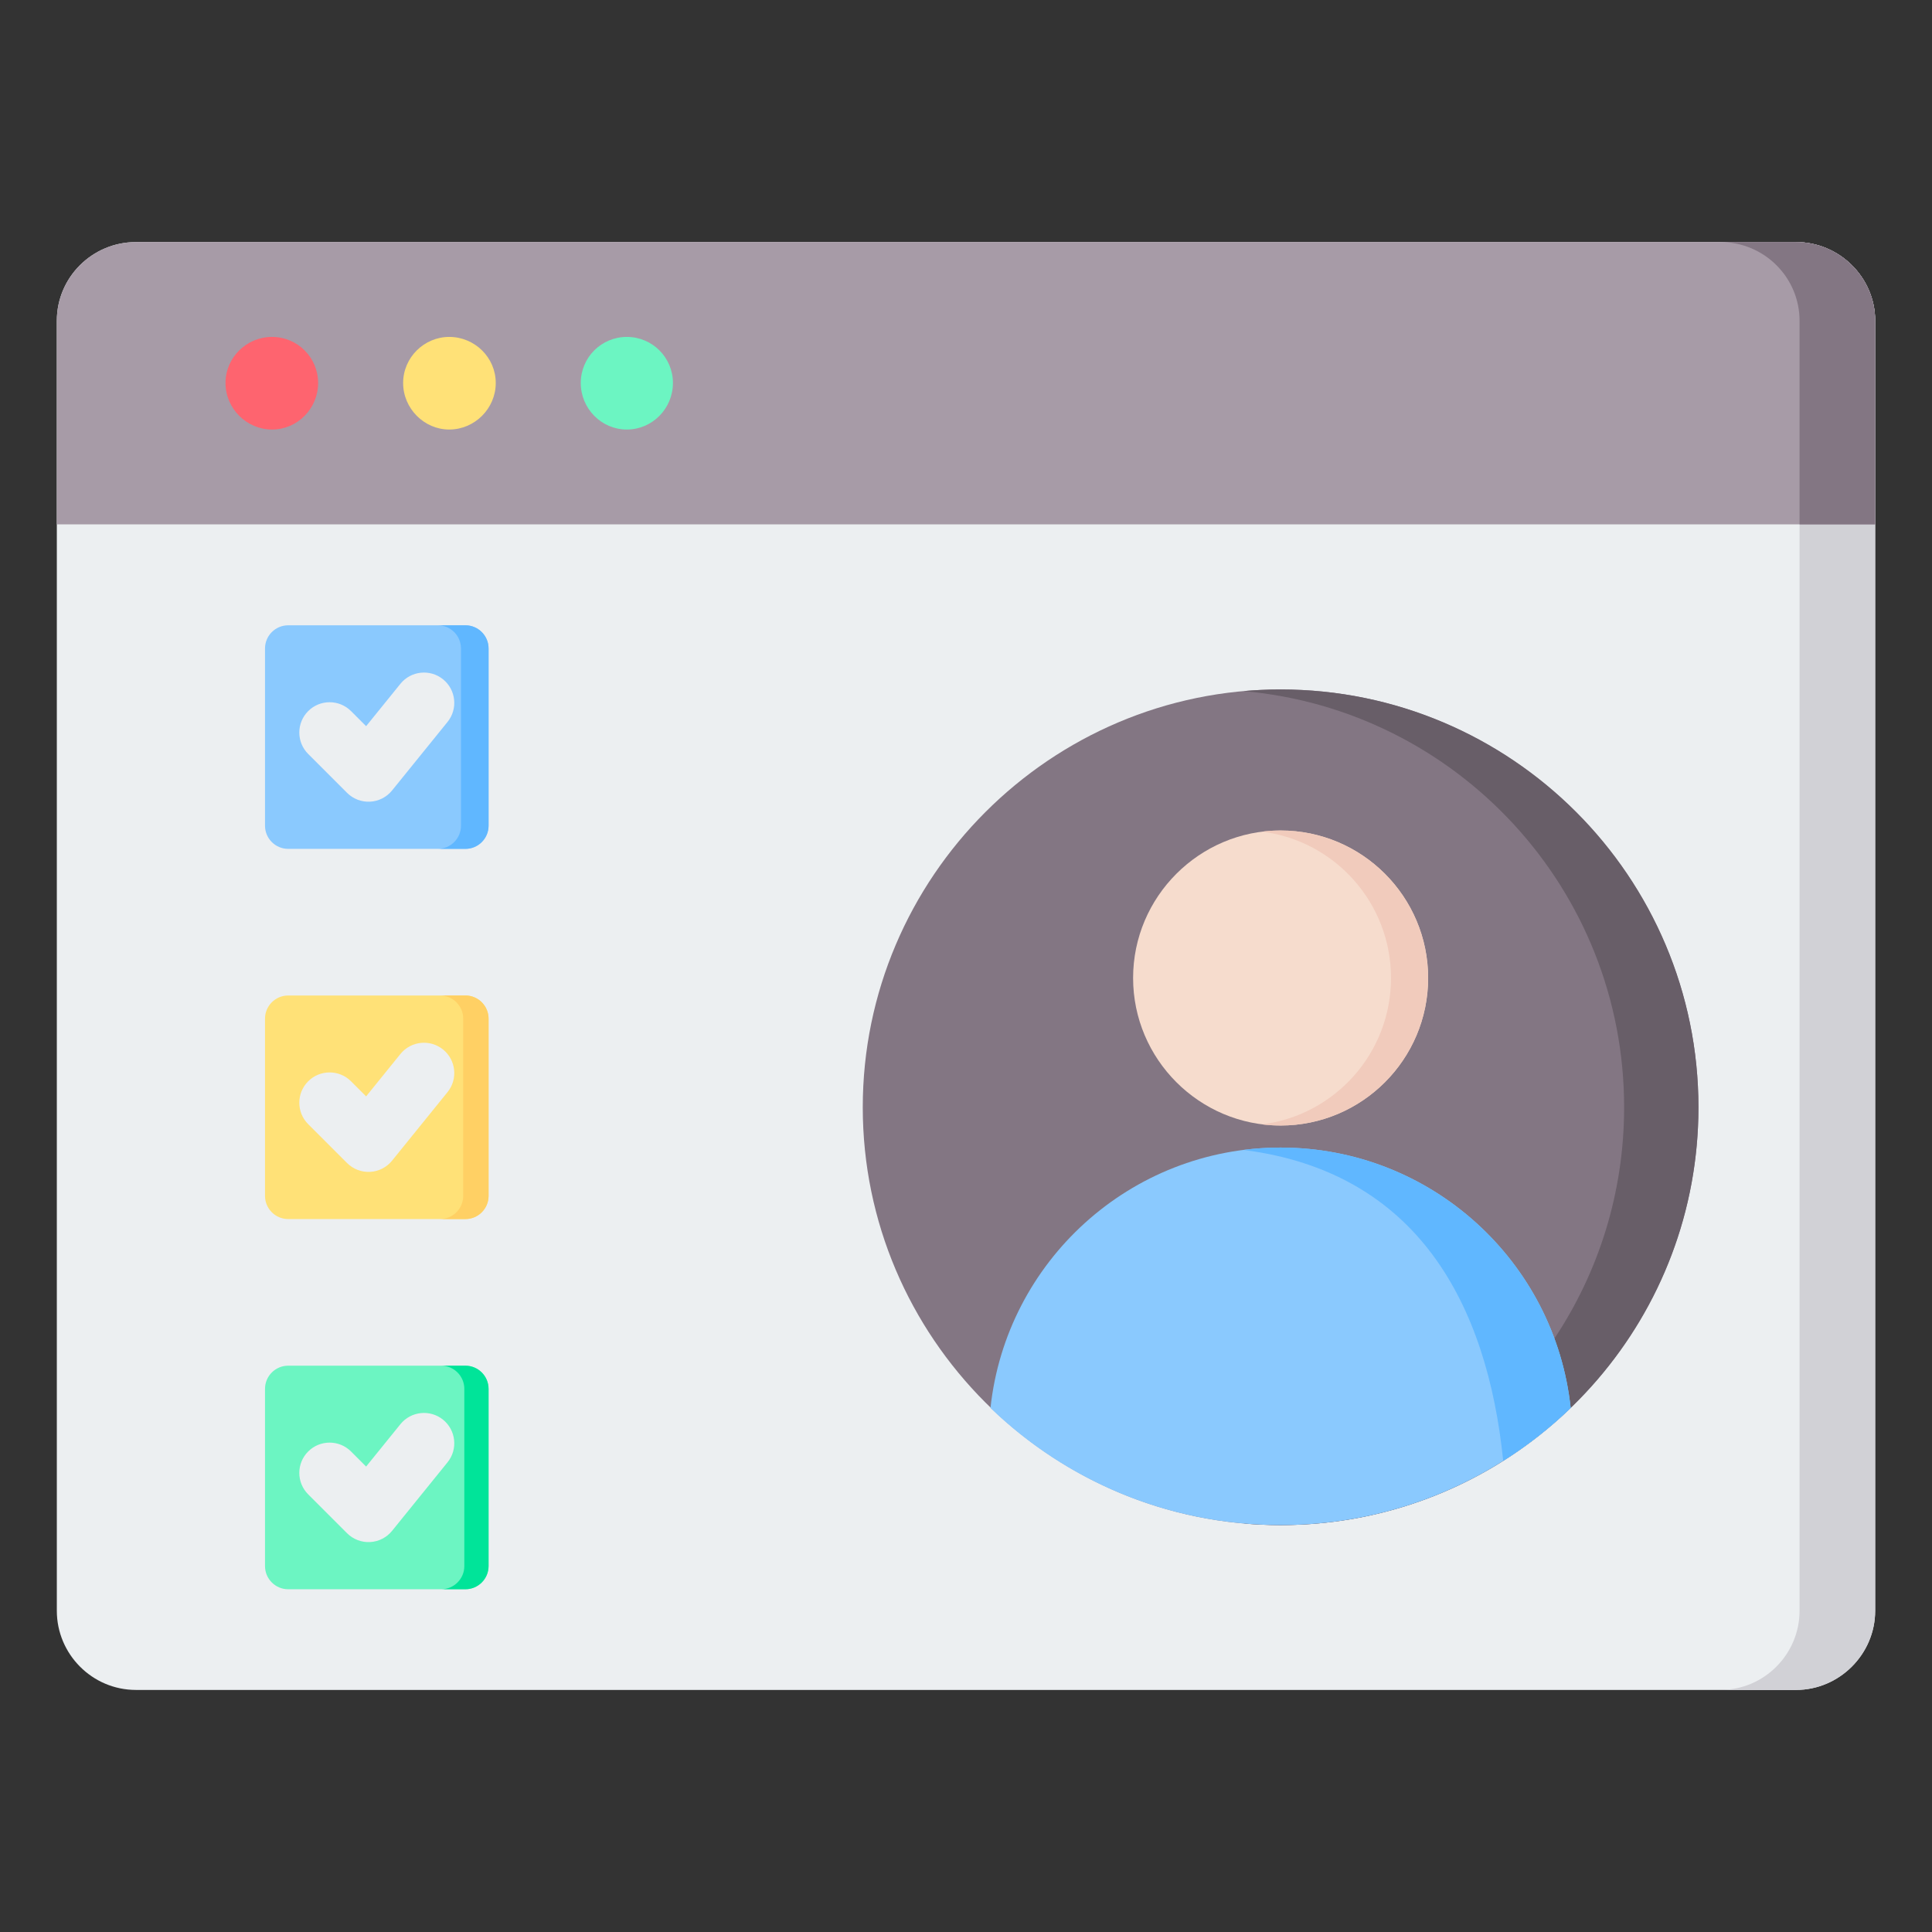 <svg clip-rule="evenodd" fill-rule="evenodd" stroke-linejoin="round" stroke-miterlimit="2" viewBox="0 0 510 510" xmlns="http://www.w3.org/2000/svg"><rect x="0" y="0" width="510" height="510" fill="#333333" stroke="none"/><g><g><path d="m35.906 63.898h438.188c11.457 0 20.906 9.33 20.906 20.787v340.512c0 11.457-9.449 20.905-20.906 20.905h-438.188c-11.575 0-20.906-9.448-20.906-20.905v-340.512c0-11.457 9.331-20.787 20.906-20.787z" fill="#eceff1"/><path d="m454.134 63.898h19.96c11.457 0 20.906 9.33 20.906 20.787v340.512c0 11.457-9.449 20.905-20.906 20.905h-19.96c11.575 0 20.905-9.448 20.905-20.905v-340.512c0-11.457-9.33-20.787-20.905-20.787z" fill="#d1d1d6"/><path d="m35.906 63.898h438.188c11.457 0 20.906 9.33 20.906 20.787v53.74h-480v-53.74c0-11.457 9.331-20.787 20.906-20.787z" fill="#a79ba7"/><path d="m454.134 63.898h19.96c11.457 0 20.906 9.33 20.906 20.787v53.74h-19.961v-53.74c0-11.457-9.33-20.787-20.905-20.787z" fill="#837683"/><path d="m71.811 113.386c6.732 0 12.165-5.551 12.165-12.284 0-6.732-5.433-12.165-12.165-12.165s-12.283 5.433-12.283 12.165c0 6.733 5.551 12.284 12.283 12.284z" fill="#fe646f"/><path d="m118.583 113.386c6.732 0 12.283-5.551 12.283-12.284 0-6.732-5.551-12.165-12.283-12.165-6.614 0-12.166 5.433-12.166 12.165 0 6.733 5.552 12.284 12.166 12.284z" fill="#ffe177"/><path d="m165.472 113.386c6.733 0 12.166-5.551 12.166-12.284 0-6.732-5.433-12.165-12.166-12.165-6.732 0-12.165 5.433-12.165 12.165 0 6.733 5.433 12.284 12.165 12.284z" fill="#6cf5c2"/><path d="m76.065 165.065h46.797c3.365 0 6.108 2.743 6.108 6.108v46.798c0 3.365-2.743 6.107-6.108 6.107h-46.797c-3.365 0-6.108-2.742-6.108-6.107v-46.798c0-3.365 2.743-6.108 6.108-6.108z" fill="#8ac9fe"/><path d="m115.582 165.065h7.28c3.365 0 6.108 2.743 6.108 6.108v46.798c0 3.365-2.743 6.107-6.108 6.107h-7.28c3.364 0 6.107-2.742 6.107-6.107v-46.798c0-3.365-2.743-6.108-6.107-6.108z" fill="#60b7ff"/><path d="m81.351 199.027c-3.122-3.122-3.122-8.192 0-11.314s8.191-3.122 11.314 0c0 0 3.98 3.981 3.98 3.98l9.056-11.189c2.778-3.432 7.819-3.963 11.251-1.185s3.964 7.819 1.186 11.252l-14.648 18.097c-1.426 1.762-3.534 2.837-5.798 2.955-2.265.119-4.473-.728-6.077-2.332z" fill="#eceff1"/><path d="m76.065 262.787h46.797c3.365 0 6.108 2.743 6.108 6.108v46.797c0 3.365-2.743 6.108-6.108 6.108h-46.797c-3.365 0-6.108-2.743-6.108-6.108v-46.797c0-3.365 2.743-6.108 6.108-6.108z" fill="#ffe177"/><path d="m116.168 262.787h6.694c3.365 0 6.108 2.743 6.108 6.108v46.797c0 3.365-2.743 6.108-6.108 6.108h-6.694c3.365 0 6.108-2.743 6.108-6.108v-46.797c0-3.365-2.743-6.108-6.108-6.108z" fill="#ffd064"/><path d="m81.351 296.749c-3.122-3.123-3.122-8.192 0-11.314s8.191-3.122 11.314 0c0 0 3.98 3.98 3.98 3.98l9.056-11.189c2.778-3.432 7.819-3.963 11.251-1.185 3.432 2.777 3.964 7.819 1.186 11.251l-14.648 18.097c-1.426 1.763-3.534 2.837-5.798 2.956-2.265.119-4.473-.729-6.077-2.332z" fill="#eceff1"/><path d="m76.065 360.508h46.797c3.365 0 6.108 2.743 6.108 6.108v46.798c0 3.365-2.743 6.108-6.108 6.108h-46.797c-3.365 0-6.108-2.743-6.108-6.108v-46.798c0-3.365 2.743-6.108 6.108-6.108z" fill="#6cf5c2"/><path d="m116.461 360.508h6.401c3.365 0 6.108 2.743 6.108 6.108v46.798c0 3.365-2.743 6.108-6.108 6.108h-6.401c3.365 0 6.108-2.743 6.108-6.108v-46.798c0-3.365-2.743-6.108-6.108-6.108z" fill="#00e499"/><path d="m81.351 394.47c-3.122-3.122-3.122-8.192 0-11.314s8.191-3.122 11.314 0c0 0 3.98 3.981 3.98 3.981l9.056-11.189c2.778-3.432 7.819-3.964 11.251-1.186s3.964 7.82 1.186 11.252l-14.648 18.097c-1.426 1.762-3.534 2.837-5.798 2.956-2.265.119-4.473-.729-6.077-2.333z" fill="#eceff1"/></g><g><path d="m338.048 402.587c60.745 0 110.3-49.542 110.3-110.287s-49.555-110.3-110.3-110.3c-60.746 0-110.3 49.555-110.3 110.3s49.554 110.287 110.3 110.287z" fill="#837683"/><path d="m428.729 292.3c0 22.563-6.774 43.536-18.394 61.019-4.482 6.735-9.692 12.962-15.516 18.55-17.612 16.909-40.826 28.021-66.581 30.288 3.231.287 6.501.43 9.81.43 5.354 0 10.63-.378 15.788-1.12.665-.092 1.329-.196 1.98-.3 52.473-8.494 92.532-54.01 92.532-108.867 0-60.915-49.386-110.3-110.3-110.3-3.309 0-6.579.143-9.81.43 56.329 4.963 100.491 52.251 100.491 109.87z" fill="#685e68"/><path d="m338.048 302.93c-39.733 0-72.444 30.105-76.586 68.744 19.84 19.136 46.832 30.913 76.586 30.913 5.354 0 10.63-.378 15.788-1.12 23.449-3.361 44.527-14.109 60.785-29.793-4.13-38.652-36.841-68.744-76.573-68.744z" fill="#8ac9fe"/><path d="m328.251 303.555c45.842 5.823 64.315 40.514 68.562 82.084 6.422-4.039 12.388-8.728 17.808-13.965-4.13-38.652-36.841-68.744-76.573-68.744-3.322 0-6.592.208-9.797.625z" fill="#60b7ff"/><path d="m338.048 297.107c21.455 0 38.95-17.495 38.95-38.938 0-21.455-17.495-38.938-38.95-38.938-21.443 0-38.938 17.483-38.938 38.938 0 21.443 17.495 38.938 38.938 38.938z" fill="#f6dccd"/><path d="m367.189 258.169c0 19.853-14.851 36.228-34.04 38.638 1.603.196 3.244.3 4.899.3 21.507 0 38.937-17.43 38.937-38.938s-17.43-38.938-38.937-38.938c-1.655 0-3.296.104-4.899.3 19.189 2.41 34.04 18.785 34.04 38.638z" fill="#f1cbbc"/></g></g></svg>
